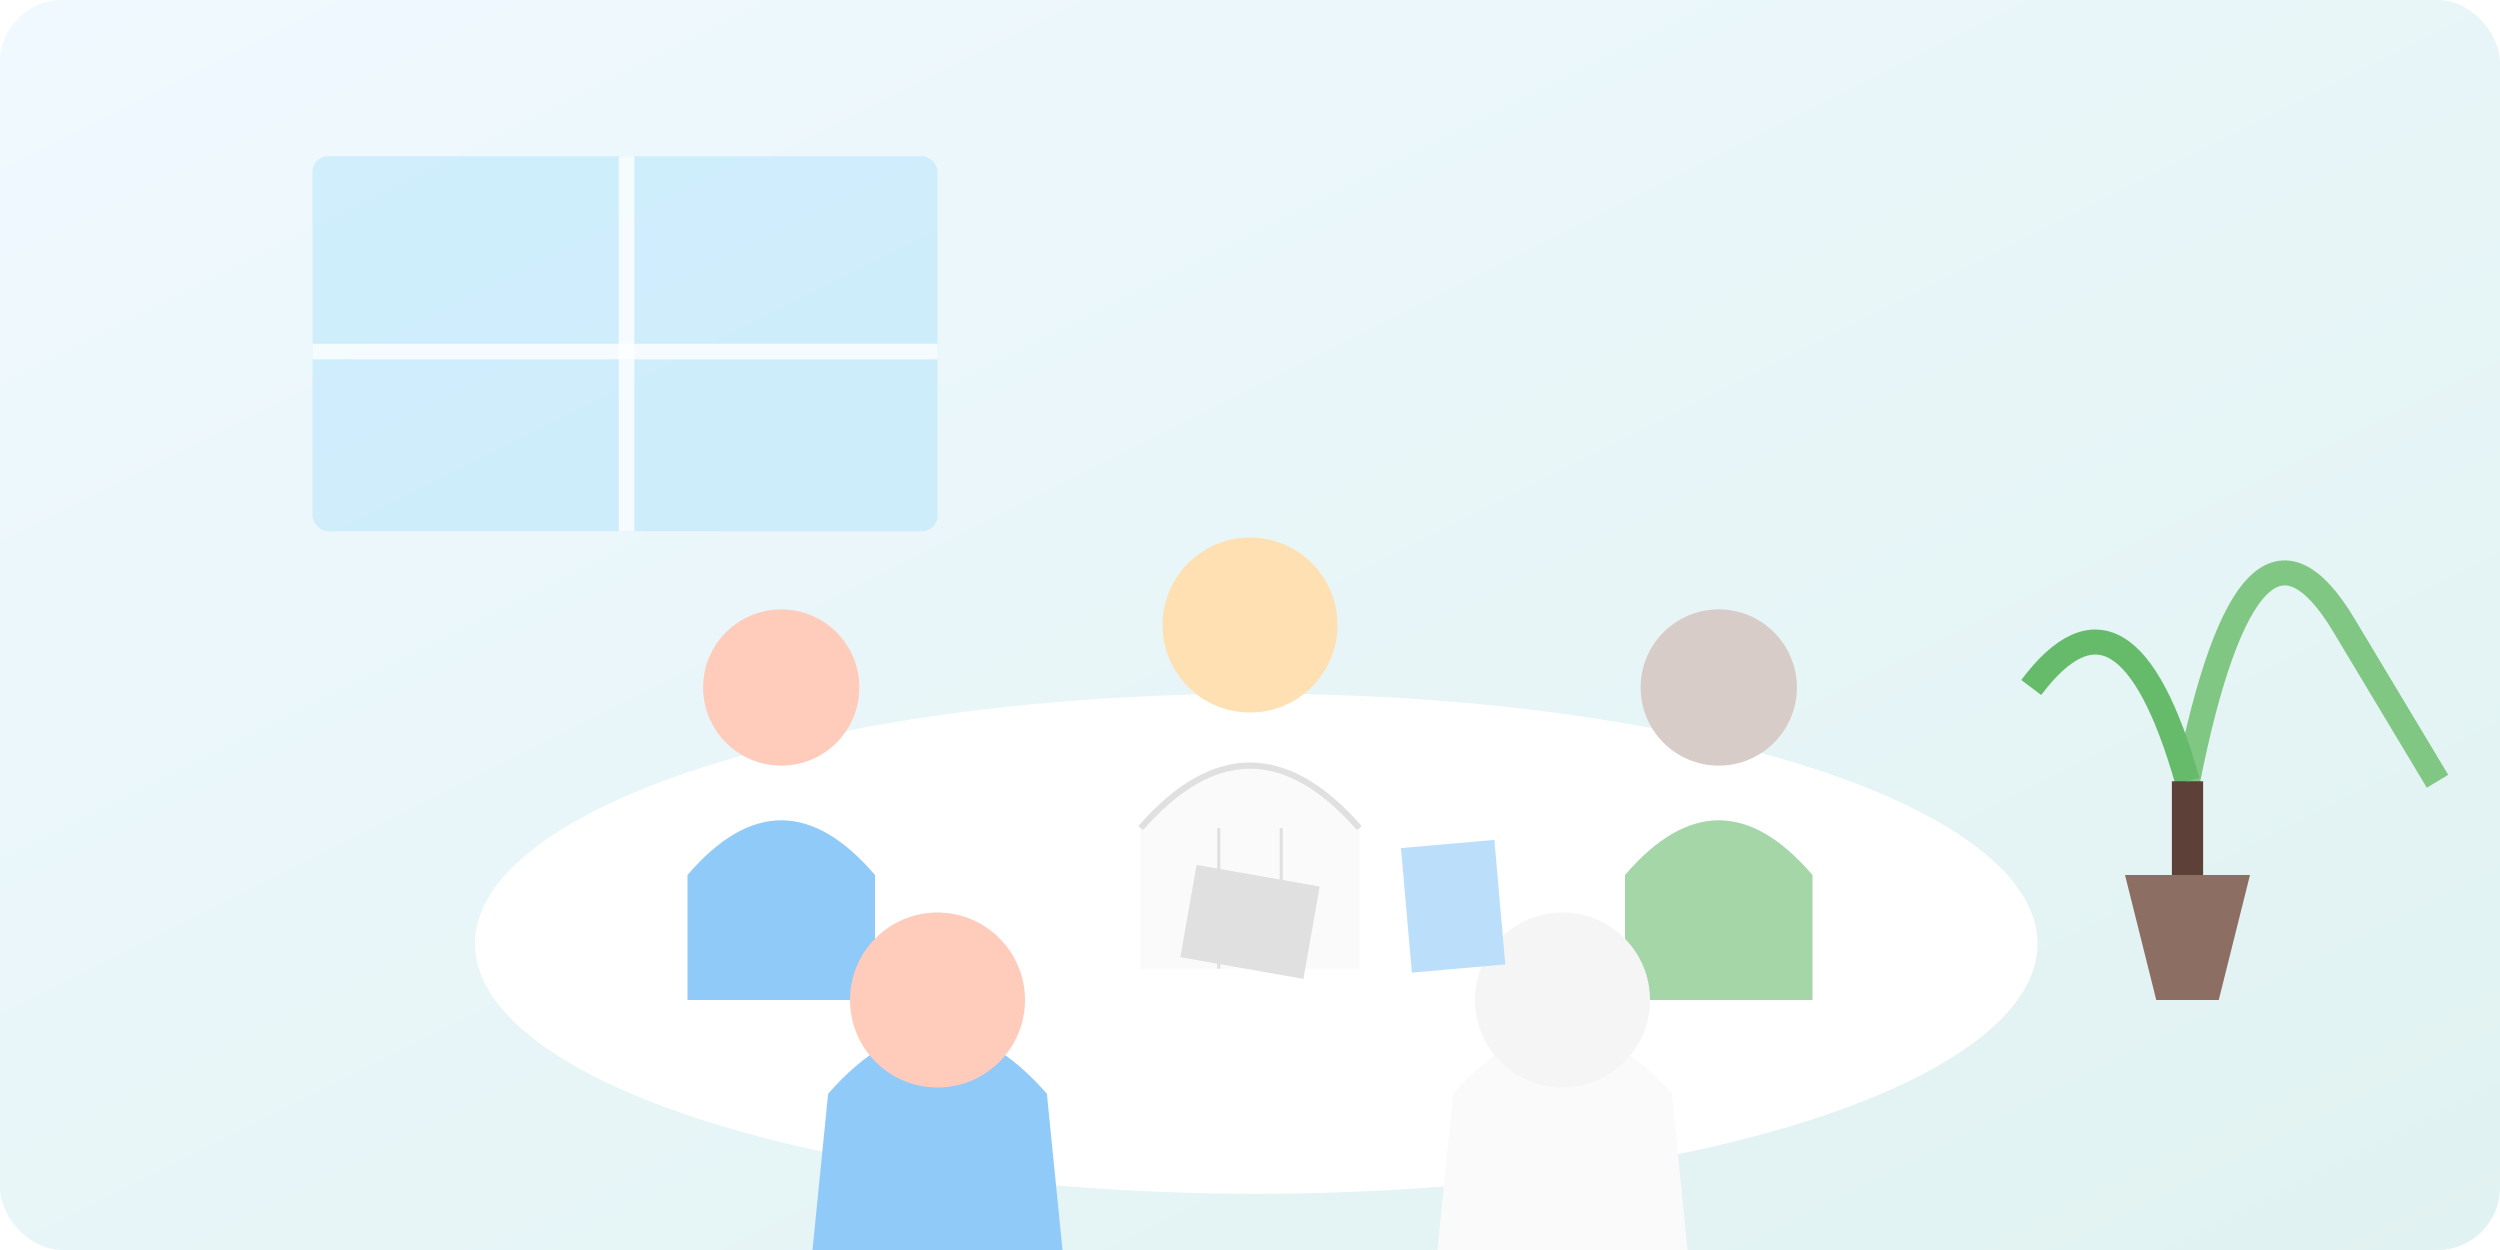 <svg xmlns="http://www.w3.org/2000/svg" viewBox="0 0 800 400">
  <defs>
    <linearGradient id="bg-grad" x1="0%" y1="0%" x2="100%" y2="100%">
      <stop offset="0%" style="stop-color:#f0f9ff;stop-opacity:1" />
      <stop offset="100%" style="stop-color:#e0f2f1;stop-opacity:1" />
    </linearGradient>
    <filter id="shadow" x="-20%" y="-20%" width="140%" height="140%">
      <feGaussianBlur in="SourceAlpha" stdDeviation="3"/>
      <feOffset dx="2" dy="2" result="offsetblur"/>
      <feComponentTransfer>
        <feFuncA type="linear" slope="0.2"/>
      </feComponentTransfer>
      <feMerge>
        <feMergeNode/>
        <feMergeNode in="SourceGraphic"/>
      </feMerge>
    </filter>
  </defs>
  
  <!-- Background -->
  <rect width="800" height="400" fill="url(#bg-grad)" rx="20" ry="20"/>
  
  <!-- Window -->
  <rect x="100" y="50" width="200" height="120" fill="#b3e5fc" rx="5" opacity="0.5"/>
  <rect x="100" y="110" width="200" height="5" fill="#ffffff" opacity="0.8"/>
  <rect x="198" y="50" width="5" height="120" fill="#ffffff" opacity="0.8"/>
  
  <!-- Plant -->
  <path d="M700 250 Q 720 150 750 200 T 780 250" stroke="#81c784" stroke-width="8" fill="none"/>
  <path d="M700 250 Q 680 180 650 220" stroke="#66bb6a" stroke-width="8" fill="none"/>
  <path d="M700 250 L 700 280" stroke="#5d4037" stroke-width="10"/>
  <path d="M680 280 L 720 280 L 710 320 L 690 320 Z" fill="#8d6e63"/>

  <!-- Table -->
  <ellipse cx="400" cy="300" rx="250" ry="80" fill="#ffffff" filter="url(#shadow)"/>
  
  <!-- People -->
  <!-- Person 1 (Left, Back) -->
  <g transform="translate(250, 220)">
    <circle cx="0" cy="0" r="25" fill="#ffccbc"/> <!-- Head -->
    <path d="M-30 60 Q 0 25 30 60 L 30 100 L -30 100 Z" fill="#90caf9"/> <!-- Body (Scrubs) -->
  </g>
  
  <!-- Person 2 (Right, Back) -->
  <g transform="translate(550, 220)">
    <circle cx="0" cy="0" r="25" fill="#d7ccc8"/> <!-- Head -->
    <path d="M-30 60 Q 0 25 30 60 L 30 100 L -30 100 Z" fill="#a5d6a7"/> <!-- Body (Scrubs) -->
  </g>
  
  <!-- Person 3 (Center, Back - Doctor) -->
  <g transform="translate(400, 200)">
    <circle cx="0" cy="0" r="28" fill="#ffe0b2"/> <!-- Head -->
    <path d="M-35 65 Q 0 25 35 65 L 35 110 L -35 110 Z" fill="#fafafa"/> <!-- Body (White Coat) -->
    <path d="M-35 65 Q 0 25 35 65" stroke="#e0e0e0" stroke-width="2" fill="none"/>
    <path d="M-10 65 L -10 110 M 10 65 L 10 110" stroke="#e0e0e0" stroke-width="1"/>
  </g>

  <!-- Person 4 (Left, Front) -->
  <g transform="translate(300, 350)">
    <path d="M-35 0 Q 0 -40 35 0 L 40 50 L -40 50 Z" fill="#90caf9"/> <!-- Body -->
    <circle cx="0" cy="-30" r="28" fill="#ffccbc"/> <!-- Head -->
  </g>

  <!-- Person 5 (Right, Front) -->
  <g transform="translate(500, 350)">
    <path d="M-35 0 Q 0 -40 35 0 L 40 50 L -40 50 Z" fill="#fafafa"/> <!-- Body -->
    <circle cx="0" cy="-30" r="28" fill="#f5f5f5"/> <!-- Head -->
  </g>

  <!-- Documents/Tablets on table -->
  <rect x="380" y="280" width="40" height="30" fill="#e0e0e0" transform="rotate(10 400 295)"/>
  <rect x="450" y="270" width="30" height="40" fill="#bbdefb" transform="rotate(-5 465 290)"/>
  
</svg>
